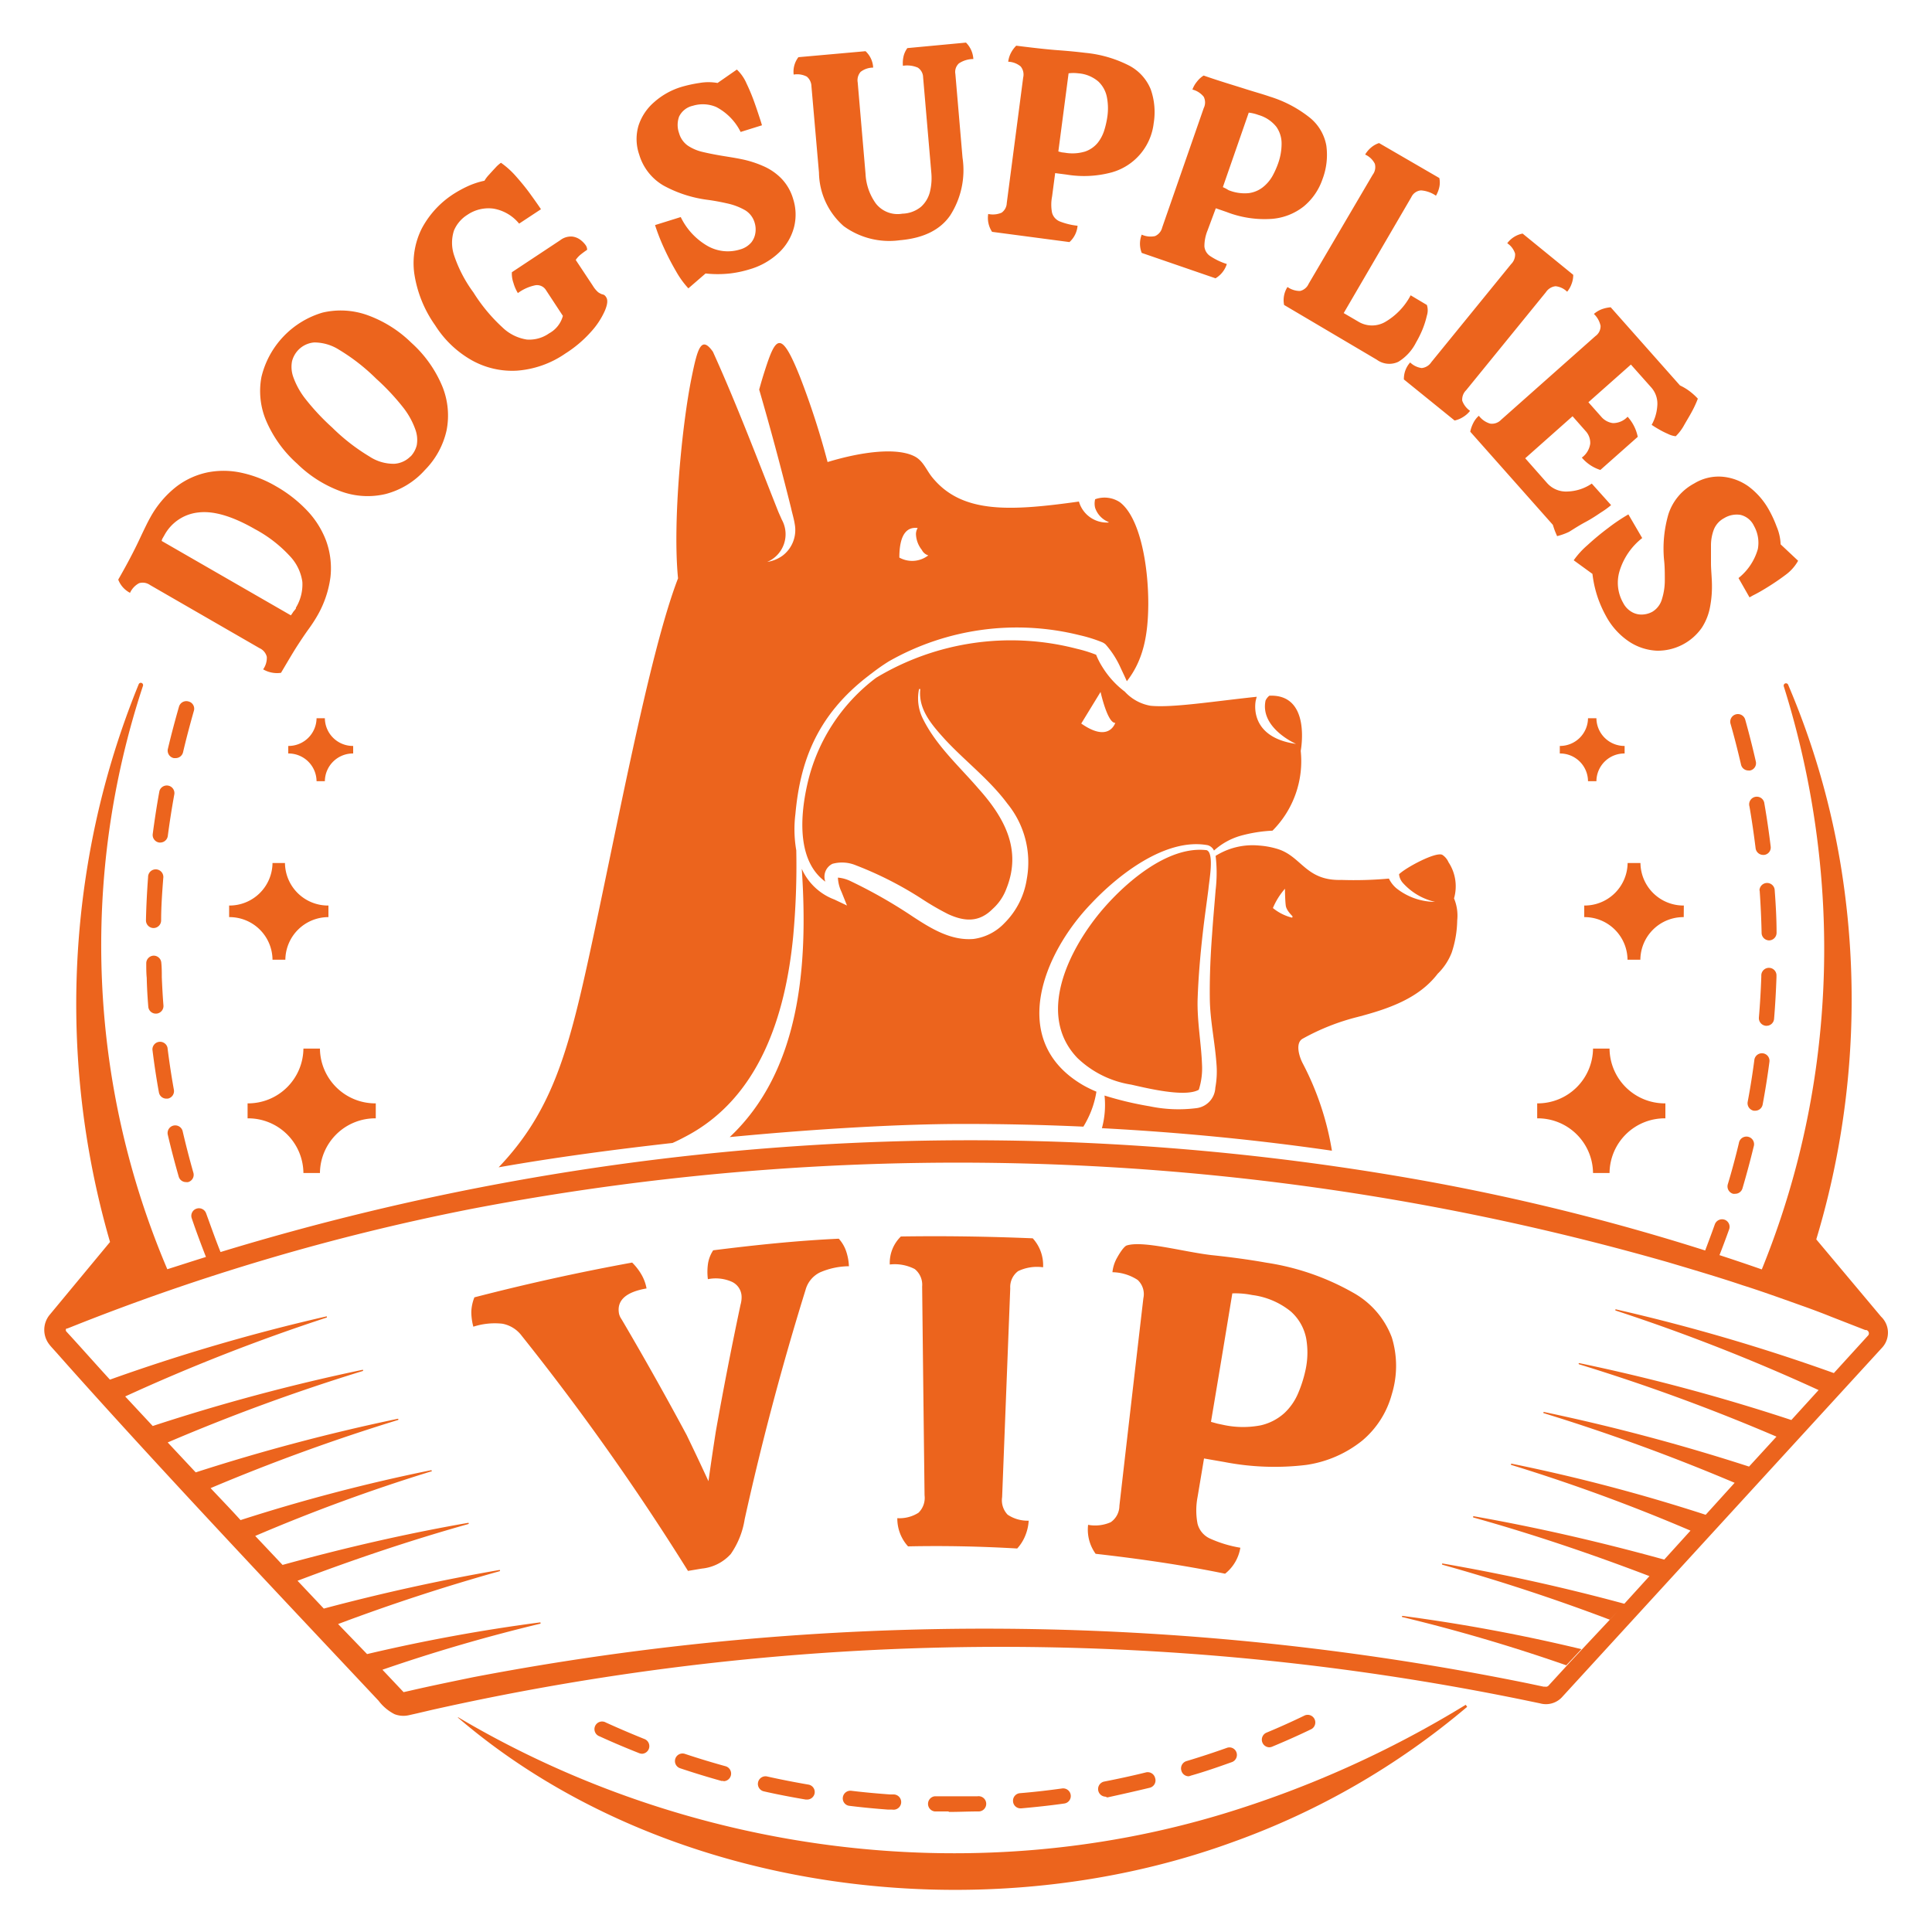 <svg id="Слой_1" data-name="Слой 1" xmlns="http://www.w3.org/2000/svg" viewBox="0 0 200 200"><defs><style>.cls-1{fill:#ec641d}</style></defs><path class="cls-1" d="M32.75 63.91c-.22.37-.48.77-.8 1.21s-.7 1-1.16 1.71-1 1.64-1.7 2.82a2.86 2.86 0 0 1-1.85-.36 2.06 2.06 0 0 0 .38-1.29 1.33 1.33 0 0 0-.75-.9l-11.34-6.54a1.32 1.32 0 0 0-1.13-.19 2.15 2.15 0 0 0-.94 1A2.58 2.58 0 0 1 12.24 60c.92-1.6 1.65-3 2.18-4.13s.91-1.91 1.12-2.27a10.4 10.4 0 0 1 2.74-3.24 8 8 0 0 1 3.26-1.47 8.61 8.61 0 0 1 3.5.06 12.12 12.12 0 0 1 3.5 1.37 13.92 13.92 0 0 1 3.22 2.5 9.3 9.3 0 0 1 2 3.16 8.34 8.34 0 0 1 .45 3.75 10.82 10.82 0 0 1-1.46 4.18Zm-2.12-1a4.63 4.63 0 0 0 .67-2.67 4.85 4.85 0 0 0-1.3-2.68 13.65 13.65 0 0 0-3.6-2.78c-2.35-1.35-4.3-1.92-5.86-1.73a4.53 4.53 0 0 0-3.52 2.35l-.18.31a.72.72 0 0 0-.1.29l13.37 7.7c.09-.12.18-.25.26-.38a4.23 4.23 0 0 0 .26-.32ZM44 48.64a8.23 8.23 0 0 1-4.08 2.5 8.05 8.05 0 0 1-4.59-.26A12.66 12.66 0 0 1 30.76 48a12.6 12.6 0 0 1-3.23-4.5 7.85 7.85 0 0 1-.46-4.5 9.18 9.18 0 0 1 6.32-6.64 8.2 8.2 0 0 1 4.61.25 12.57 12.57 0 0 1 4.58 2.87A12.53 12.53 0 0 1 45.79 40a8 8 0 0 1 .44 4.55A8.42 8.42 0 0 1 44 48.64Zm-1.48-1.4a2.64 2.64 0 0 0 .62-1.14 3.13 3.13 0 0 0-.14-1.63 8 8 0 0 0-1.25-2.27 24 24 0 0 0-2.81-3 20.41 20.41 0 0 0-3.85-3 4.8 4.8 0 0 0-2.56-.75 2.58 2.58 0 0 0-1.68.81 2.64 2.64 0 0 0-.62 1.14 3.13 3.13 0 0 0 .12 1.6 8 8 0 0 0 1.24 2.26 23.72 23.72 0 0 0 2.8 3 20.42 20.42 0 0 0 3.86 3 4.52 4.52 0 0 0 2.58.75 2.57 2.57 0 0 0 1.67-.77ZM58.52 36.6a10.1 10.1 0 0 1-5 1.77 8.57 8.57 0 0 1-4.69-1.08 10.72 10.72 0 0 1-3.78-3.61 12.43 12.43 0 0 1-2.17-5.41 8 8 0 0 1 .8-4.65A9.63 9.63 0 0 1 47 20.05a12.45 12.45 0 0 1 1.31-.72 8.24 8.24 0 0 1 1.84-.62 3.5 3.5 0 0 1 .48-.63q.33-.37.66-.72a3.32 3.32 0 0 1 .57-.51 8.8 8.8 0 0 1 1.57 1.42c.51.58 1 1.17 1.44 1.78s.82 1.14 1.13 1.61l-2.26 1.49a4.38 4.38 0 0 0-2.64-1.55 3.88 3.88 0 0 0-2.72.64A3.55 3.55 0 0 0 47 23.85a4.1 4.1 0 0 0 0 2.56 13.81 13.81 0 0 0 2 3.85 17.51 17.51 0 0 0 3 3.62 4.65 4.65 0 0 0 2.54 1.27 3.55 3.55 0 0 0 2.3-.64 2.92 2.92 0 0 0 1.43-1.81l-1.74-2.65a1.09 1.09 0 0 0-1.11-.52 4.61 4.61 0 0 0-1.81.81 4.25 4.25 0 0 1-.46-1.06 2.82 2.82 0 0 1-.16-1.1l5-3.31a1.81 1.81 0 0 1 1.26-.38 1.77 1.77 0 0 1 .9.39 2.51 2.51 0 0 1 .47.49.82.82 0 0 1 .16.49c-.24.16-.47.33-.68.5a2.52 2.52 0 0 0-.5.55l1.77 2.67a2.88 2.88 0 0 0 .55.67 1.92 1.92 0 0 0 .39.21.81.81 0 0 1 .22.07.65.65 0 0 1 .22.24c.19.28.14.75-.14 1.41a8.14 8.14 0 0 1-1.44 2.18 12.44 12.44 0 0 1-2.65 2.24ZM71.26 29.85A9.25 9.25 0 0 1 70 28.11a26.72 26.72 0 0 1-1.27-2.45 21.26 21.26 0 0 1-.92-2.36l2.66-.83a6.91 6.91 0 0 0 2.79 3 4.25 4.25 0 0 0 3.33.36 2.35 2.35 0 0 0 1.19-.74 2.06 2.06 0 0 0 .42-1 2.35 2.35 0 0 0-.07-1 2.23 2.23 0 0 0-1-1.33 6.47 6.47 0 0 0-1.84-.7c-.7-.16-1.4-.29-2.09-.38a12.93 12.93 0 0 1-4.51-1.47A5.51 5.51 0 0 1 66.17 16a4.9 4.9 0 0 1-.07-3 5.42 5.42 0 0 1 1.6-2.41A7.54 7.54 0 0 1 70.53 9a13.75 13.75 0 0 1 1.87-.41 5.36 5.36 0 0 1 1.88 0l2-1.39a4.36 4.36 0 0 1 1 1.44 19.94 19.94 0 0 1 .83 2c.25.7.46 1.35.65 1.93l.12.4-2.21.69a5.85 5.85 0 0 0-2.52-2.58 3.54 3.54 0 0 0-2.43-.13 2.07 2.07 0 0 0-1.42 1.12 2.53 2.53 0 0 0 0 1.72 2.34 2.34 0 0 0 .91 1.29 4.62 4.62 0 0 0 1.53.65c.59.14 1.2.26 1.84.37s1.42.22 2.19.38a10.94 10.94 0 0 1 2.21.7 5.91 5.91 0 0 1 1.89 1.28 5.09 5.09 0 0 1 1.24 2.15 5.3 5.3 0 0 1 .09 2.9 5.56 5.56 0 0 1-1.52 2.6 7.39 7.39 0 0 1-3.12 1.78 11.28 11.28 0 0 1-2 .42 11.73 11.73 0 0 1-2.52 0ZM93.14 24.87a8 8 0 0 1-5.8-1.46 7.5 7.5 0 0 1-2.56-5.54L84 8.93a1.35 1.35 0 0 0-.48-1 2.17 2.17 0 0 0-1.36-.21 2.47 2.47 0 0 1 .49-1.8l6.95-.62a2.48 2.48 0 0 1 .79 1.7 2.12 2.12 0 0 0-1.3.44 1.32 1.32 0 0 0-.3 1.1L89.6 18a5.72 5.72 0 0 0 1.07 3.07 2.86 2.86 0 0 0 2.74 1.05 3.17 3.17 0 0 0 1.93-.71 3.07 3.07 0 0 0 .92-1.53 6 6 0 0 0 .15-2L95.56 8a1.22 1.22 0 0 0-.55-1 2.8 2.8 0 0 0-1.54-.19 3.16 3.16 0 0 1 .07-1 2.35 2.35 0 0 1 .39-.83l6.07-.57a2.61 2.61 0 0 1 .76 1.7 2.73 2.73 0 0 0-1.49.45 1.19 1.19 0 0 0-.37 1.1l.74 8.66a8.67 8.67 0 0 1-1.29 6q-1.56 2.24-5.21 2.55ZM102.7 24a2.6 2.6 0 0 1-.4-1.85 2.29 2.29 0 0 0 1.38-.13 1.27 1.27 0 0 0 .54-1l1.7-13a1.32 1.32 0 0 0-.26-1.14 2.13 2.13 0 0 0-1.29-.49 2.67 2.67 0 0 1 .28-.91 3 3 0 0 1 .55-.75c1.81.23 3.26.39 4.35.47s2 .17 2.8.27a12.57 12.57 0 0 1 4.56 1.33 4.84 4.84 0 0 1 2.21 2.44 7.1 7.1 0 0 1 .31 3.51 6 6 0 0 1-4.33 5.09 11 11 0 0 1-4.71.23l-1.16-.15-.32 2.43a4.35 4.35 0 0 0 0 1.68 1.36 1.36 0 0 0 .79.89 7.11 7.11 0 0 0 1.85.45 2.57 2.57 0 0 1-.84 1.69Zm7.54-8.19a4.55 4.55 0 0 0 2.11-.13 2.93 2.93 0 0 0 1.28-.89 4 4 0 0 0 .69-1.32 9.17 9.17 0 0 0 .32-1.44 6.06 6.06 0 0 0-.06-2 3 3 0 0 0-.89-1.6 3.6 3.6 0 0 0-2.07-.84 4 4 0 0 0-1 0l-1.06 8.09.35.09ZM118.19 26.18a2.57 2.57 0 0 1 0-1.89 2.22 2.22 0 0 0 1.38.15 1.3 1.3 0 0 0 .74-.89l4.3-12.36a1.31 1.31 0 0 0 0-1.17 2.19 2.19 0 0 0-1.17-.75 2.69 2.69 0 0 1 .47-.82 2.57 2.57 0 0 1 .69-.63c1.72.6 3.1 1 4.16 1.34s1.95.58 2.69.84a12.57 12.57 0 0 1 4.19 2.22 4.81 4.81 0 0 1 1.66 2.84 7.1 7.1 0 0 1-.4 3.5 6.28 6.28 0 0 1-1.94 2.81 6.07 6.07 0 0 1-3.34 1.29 10.86 10.86 0 0 1-4.66-.72l-1.1-.38-.86 2.31a4.32 4.32 0 0 0-.32 1.64 1.34 1.34 0 0 0 .6 1 6.75 6.75 0 0 0 1.72.82 2.64 2.64 0 0 1-1.17 1.48Zm9-6.49a4.42 4.42 0 0 0 2.1.3 3 3 0 0 0 1.43-.6 4 4 0 0 0 1-1.16 8.65 8.65 0 0 0 .6-1.34 6.07 6.07 0 0 0 .35-2 3 3 0 0 0-.54-1.76 3.64 3.64 0 0 0-1.86-1.23 4.16 4.16 0 0 0-1-.24l-2.68 7.71.33.16ZM132.93 31.57a2.52 2.52 0 0 1 .35-1.86 2.23 2.23 0 0 0 1.31.41 1.3 1.3 0 0 0 .88-.74l6.63-11.29a1.3 1.3 0 0 0 .22-1.14 2.06 2.06 0 0 0-1-.95 2.76 2.76 0 0 1 .63-.74 2.42 2.42 0 0 1 .81-.45l6.24 3.62a2.25 2.25 0 0 1 0 .93 3.07 3.07 0 0 1-.35.9 3.11 3.11 0 0 0-1.55-.55 1.21 1.21 0 0 0-1 .7l-7 12 1.49.87a2.73 2.73 0 0 0 2.8.05 6.92 6.92 0 0 0 2.64-2.76l1.68 1a1.8 1.8 0 0 1 0 1.1 9.27 9.27 0 0 1-.46 1.45 11 11 0 0 1-.66 1.33 4.94 4.94 0 0 1-1.83 2 2.18 2.18 0 0 1-2.23-.21ZM145.33 39.28a2.54 2.54 0 0 1 .65-1.76 2.11 2.11 0 0 0 1.19.58 1.35 1.35 0 0 0 1-.61l8.26-10.15a1.38 1.38 0 0 0 .41-1.09 2 2 0 0 0-.81-1.07 2.6 2.6 0 0 1 1.59-1l5.24 4.27a2.54 2.54 0 0 1-.16.91 2.65 2.65 0 0 1-.47.84 2 2 0 0 0-1.2-.57 1.38 1.38 0 0 0-1 .62l-8.26 10.15a1.35 1.35 0 0 0-.4 1.08 2.18 2.18 0 0 0 .81 1.05 2.71 2.71 0 0 1-.74.65 2.6 2.6 0 0 1-.86.35ZM161.19 55.5l-.17-.4c-.07-.16-.16-.42-.27-.77l-8.55-9.64a3.37 3.37 0 0 1 .31-.89 2.44 2.44 0 0 1 .58-.76 2.29 2.29 0 0 0 1.16.81 1.3 1.3 0 0 0 1.14-.39l9.77-8.67a1.25 1.25 0 0 0 .53-1.06 2.37 2.37 0 0 0-.69-1.23 2.71 2.71 0 0 1 .82-.49 3.46 3.46 0 0 1 .92-.2l7.17 8.09a5.63 5.63 0 0 1 1 .6 6.47 6.47 0 0 1 .85.77 10.43 10.43 0 0 1-.59 1.29c-.28.53-.58 1-.88 1.54a4.81 4.81 0 0 1-.82 1.06 2.31 2.31 0 0 1-.8-.24 8.45 8.45 0 0 1-.95-.48c-.3-.17-.55-.33-.74-.46a4.64 4.64 0 0 0 .58-1.94 2.53 2.53 0 0 0-.64-1.95l-2.09-2.35-4.4 3.9 1.33 1.5a1.91 1.91 0 0 0 1.21.66 2.07 2.07 0 0 0 1.52-.66 4.43 4.43 0 0 1 1.05 2.08l-3.87 3.43a4.15 4.15 0 0 1-1.92-1.28 2.14 2.14 0 0 0 .87-1.45 1.79 1.79 0 0 0-.48-1.3l-1.35-1.53-4.9 4.35 2.26 2.56a2.62 2.62 0 0 0 2.13.88 4.71 4.71 0 0 0 2.5-.82l2 2.23a8.66 8.66 0 0 1-1.05.76c-.49.33-1 .67-1.62 1s-1.14.67-1.67 1a6.43 6.43 0 0 1-1.25.45ZM162.91 58a8.65 8.65 0 0 1 1.43-1.57 27.12 27.12 0 0 1 2.12-1.76 19.06 19.06 0 0 1 2.11-1.42L170 55.7a6.88 6.88 0 0 0-2.33 3.37 4.2 4.2 0 0 0 .36 3.34 2.27 2.27 0 0 0 1 1 2 2 0 0 0 1.09.2 2.36 2.36 0 0 0 .93-.28 2.23 2.23 0 0 0 1-1.33 6.43 6.43 0 0 0 .29-1.94c0-.72 0-1.43-.08-2.12a12.73 12.73 0 0 1 .46-4.73 5.53 5.53 0 0 1 2.66-3.16 4.84 4.84 0 0 1 2.92-.7 5.46 5.46 0 0 1 2.7 1 7.65 7.65 0 0 1 2.12 2.43 12.05 12.05 0 0 1 .8 1.74 5.14 5.14 0 0 1 .41 1.83l1.81 1.7a4.56 4.56 0 0 1-1.14 1.34c-.56.43-1.15.84-1.78 1.24s-1.21.74-1.74 1l-.37.21-1.14-2a5.9 5.9 0 0 0 2-3 3.55 3.55 0 0 0-.4-2.4 2.07 2.07 0 0 0-1.4-1.14 2.49 2.49 0 0 0-1.69.34 2.3 2.3 0 0 0-1.06 1.17 4.64 4.64 0 0 0-.3 1.63v1.88c0 .65.09 1.43.1 2.22a11.15 11.15 0 0 1-.2 2.31 5.89 5.89 0 0 1-.84 2.12 5.56 5.56 0 0 1-4.65 2.39 5.67 5.67 0 0 1-2.87-.93 7.39 7.39 0 0 1-2.41-2.66 12.25 12.25 0 0 1-.85-1.91 11.8 11.8 0 0 1-.55-2.45ZM98.17 187.52h-1.4a.79.79 0 0 1 0-1.57h4.42a.79.79 0 1 1 .06 1.57c-1 0-2 .05-3 .05Zm-5.82-.19h-.41c-1.35-.1-2.71-.23-4-.39a.77.77 0 0 1-.69-.87.79.79 0 0 1 .87-.69c1.31.16 2.65.28 4 .38h.41a.79.79 0 0 1-.06 1.58Zm13.3-.13a.77.77 0 0 1-.78-.72.78.78 0 0 1 .71-.85c1.46-.12 2.93-.29 4.37-.49a.79.79 0 0 1 .89.68.78.78 0 0 1-.67.88c-1.47.21-3 .37-4.45.5Zm-22.1-.91h-.13c-1.47-.25-3-.54-4.39-.86a.79.79 0 0 1 .34-1.54c1.42.32 2.87.6 4.31.85a.78.78 0 0 1 .65.9.79.79 0 0 1-.78.65Zm30.89-.3a.79.79 0 0 1-.15-1.56c1.43-.28 2.87-.59 4.29-.94a.79.79 0 0 1 1 .58.78.78 0 0 1-.57 1c-1.45.35-2.92.68-4.38 1Zm-39.54-1.63h-.22c-1.43-.4-2.87-.84-4.27-1.31a.78.78 0 0 1 .49-1.49c1.38.46 2.8.89 4.21 1.28a.79.79 0 0 1-.21 1.55Zm48.15-.48a.78.78 0 0 1-.75-.57.79.79 0 0 1 .52-1c1.4-.42 2.8-.88 4.18-1.37a.77.77 0 0 1 1 .47.79.79 0 0 1-.47 1c-1.4.5-2.83 1-4.25 1.4a1 1 0 0 1-.23.07Zm-56.56-2.33a.93.93 0 0 1-.29-.05c-1.39-.55-2.77-1.13-4.12-1.75a.79.79 0 1 1 .65-1.43c1.32.6 2.68 1.18 4 1.71a.79.79 0 0 1-.28 1.52Zm64.91-.67a.79.79 0 0 1-.31-1.51c1.35-.56 2.7-1.17 4-1.8a.79.79 0 0 1 .68 1.42c-1.34.65-2.72 1.26-4.09 1.83a.8.8 0 0 1-.28.06ZM51.62 120.84c5.66-1 11.84-1.83 18-2.52.45-.2.89-.42 1.32-.65 7.69-4 10.38-12.59 11.17-20.74a79.88 79.88 0 0 0 .32-8.9 12.78 12.78 0 0 1-.09-3.76c.47-5.18 2.07-10.14 7.64-14.37l.07-.06.23-.17a21.15 21.15 0 0 1 1.72-1.2 26.82 26.82 0 0 1 19.74-2.72 15.06 15.06 0 0 1 2.37.74 1.31 1.31 0 0 1 .35.23 9.51 9.51 0 0 1 1.54 2.4c.22.47.44.93.65 1.4 1.73-2.21 2.2-4.82 2.22-8 0-4.23-.92-9-2.94-10.53a2.88 2.88 0 0 0-2.56-.31 1.83 1.83 0 0 0 0 .9 2.41 2.41 0 0 0 1.39 1.46v.05a3 3 0 0 1-3.07-2.17c-7.16 1-12.15 1.28-15.22-2.55-.59-.74-.91-1.68-1.8-2.13-1.76-.9-5.24-.55-9 .59A81.42 81.42 0 0 0 82.81 39c-2-5-2.52-4.13-3.68-.5q-.27.84-.54 1.83c.58 2 1.12 3.92 1.65 5.89s1.12 4.24 1.65 6.37c.11.51.3 1.13.38 1.66A3.33 3.33 0 0 1 81 57.53a3.67 3.67 0 0 1-1.58.64 3.11 3.11 0 0 0 1.51-4.38l-.35-.79c-2.2-5.55-4.32-11.16-6.78-16.59-1.19-1.68-1.58-.41-2.19 2.59-1 4.84-2 15-1.42 20.87-3 7.76-6.37 26.14-9.26 39.36-2.19 10.02-3.93 15.96-9.31 21.61ZM95 54.66a1.21 1.21 0 0 0-.18.65 2.79 2.79 0 0 0 .61 1.62 1.08 1.08 0 0 0 .51.5.52.52 0 0 0 .16.06 2.73 2.73 0 0 1-3 .23c0-2.58.9-3.19 1.9-3.06ZM150.52 93a4.52 4.52 0 0 0-.57-3.74 1.74 1.74 0 0 0-.63-.76c-.64-.38-3.79 1.31-4.49 2a1.57 1.57 0 0 0 .36.86 6.39 6.39 0 0 0 3.36 2 6.48 6.48 0 0 1-4-1.41 3.05 3.05 0 0 1-.77-1 39.81 39.81 0 0 1-4.94.14c-3.67.1-4.09-2.43-6.57-3.2a8.51 8.51 0 0 0-1.94-.36 7.18 7.18 0 0 0-4.49 1.07 14.88 14.88 0 0 1 0 3.54c-.12 1.52-.26 3-.36 4.52-.17 2.24-.27 4.5-.24 6.75s.52 4.39.69 6.74a9.27 9.27 0 0 1-.12 2.45 2.23 2.23 0 0 1-2 2.12 14.61 14.61 0 0 1-4.81-.2 34.73 34.73 0 0 1-4.66-1.11 9.2 9.2 0 0 1-.27 3.38q12.13.64 23.81 2.33a29.76 29.76 0 0 0-3-9c-.43-.8-.81-2.2 0-2.61a23.29 23.29 0 0 1 5.64-2.23c3.26-.85 6.37-1.94 8.31-4.48a6.17 6.17 0 0 0 1.45-2.19 11 11 0 0 0 .57-3.33 4.64 4.64 0 0 0-.33-2.28Zm-16.75 2a5.08 5.08 0 0 1-2-1 7.37 7.37 0 0 1 1.25-2s0 1.06.08 1.73.96 1.27.67 1.18Z"/><path class="cls-1" d="M114.12 69.05a7.65 7.65 0 0 1-.65-1.27 14 14 0 0 0-2-.62 27.06 27.06 0 0 0-20.77 3 19 19 0 0 0-7.12 11c-.86 3.78-.92 8.09 1.86 10.11a1.48 1.48 0 0 1 .74-1.85 3.74 3.74 0 0 1 2.43.16 37.21 37.21 0 0 1 7 3.59 28.16 28.16 0 0 0 2.54 1.46c1.74.8 3.23.85 4.61-.54a5.25 5.25 0 0 0 1.42-2.09c1.61-4-.16-7.31-2.87-10.34-2-2.33-4.38-4.44-5.77-7.25a4.7 4.7 0 0 1-.4-3.08h.13c-.24 2.11 1.23 3.75 2.55 5.21 2.06 2.23 4.61 4.15 6.47 6.66a9.61 9.61 0 0 1 2 7.81 8.15 8.15 0 0 1-2.29 4.53 5.38 5.38 0 0 1-3.22 1.66c-2.33.2-4.4-1.08-6.25-2.29A51.34 51.34 0 0 0 88 91.19a3.7 3.7 0 0 0-1.26-.34 3.83 3.83 0 0 0 .37 1.47l.57 1.42-1.3-.62A6 6 0 0 1 83 89.94c.68 10.11-.19 20.93-7.46 27.77 9.18-.88 17.89-1.36 24.18-1.36q6.27 0 12.43.28c.12-.2.24-.4.35-.62a9.61 9.61 0 0 0 1-3 13.36 13.36 0 0 1-1.32-.64c-7.86-4.52-4.27-13.57.75-18.8 2.81-3 7.73-6.86 12.07-6.08a1 1 0 0 1 .67.56 7 7 0 0 1 2.68-1.51 15 15 0 0 1 3.38-.55 10.19 10.19 0 0 0 2.92-8.26s1.14-5.91-3.25-5.71a1.42 1.42 0 0 0-.39.5c-.6 2.86 3.16 4.49 3.16 4.49-5.07-.72-4.17-4.51-4.17-4.51s.06-.25.1-.37c-4.33.45-8.72 1.16-11 .93a4.7 4.7 0 0 1-2.66-1.46 9.34 9.34 0 0 1-2.32-2.55Zm-2.19 5.85 2-3.27s.72 3.27 1.53 3.2c-.03 0-.62 2.11-3.53.07Z"/><path class="cls-1" d="M124.52 96.51c.17-1.51.39-3 .58-4.5.06-.78.63-3.72-.19-4-4.07-.49-8.56 3.48-11 6.41-3.31 4-6.62 10.67-2.38 15.1a10.38 10.38 0 0 0 5.57 2.76c1.65.37 5.58 1.34 7 .53a7.29 7.29 0 0 0 .33-2.65c-.08-2.18-.53-4.54-.45-6.81s.28-4.57.54-6.84ZM181.1 83.46c.25 1.44.46 2.9.64 4.35a.79.79 0 0 0 .78.69h.1a.77.77 0 0 0 .68-.87c-.18-1.48-.4-3-.65-4.43a.79.79 0 1 0-1.55.27ZM182.16 92.18c.1 1.46.17 2.94.2 4.39a.79.79 0 0 0 .78.78.79.79 0 0 0 .77-.81c0-1.48-.09-3-.2-4.47a.79.79 0 0 0-1.57.11ZM180.23 79.15a.78.78 0 0 0 .77.61.52.52 0 0 0 .17 0 .77.77 0 0 0 .59-.94c-.33-1.45-.7-2.91-1.1-4.34a.79.79 0 0 0-1.52.43c.4 1.39.76 2.82 1.09 4.24ZM183.65 105.49c.12-1.43.2-2.89.25-4.33V101a.78.78 0 0 0-.75-.81.79.79 0 0 0-.82.76v.14c-.05 1.42-.13 2.84-.25 4.25a.8.8 0 0 0 .72.85h.07a.78.78 0 0 0 .78-.7ZM181.61 109.72c-.19 1.45-.42 2.91-.69 4.34a.79.79 0 0 0 .63.92h.15a.78.78 0 0 0 .77-.64c.27-1.46.51-2.94.7-4.42a.78.78 0 0 0-.67-.88.79.79 0 0 0-.89.68ZM179.41 123.58a.83.83 0 0 0 .22 0 .78.78 0 0 0 .75-.56c.42-1.43.81-2.88 1.16-4.32a.79.79 0 1 0-1.53-.37c-.34 1.42-.72 2.84-1.14 4.24a.79.79 0 0 0 .54 1.01ZM15.35 104.2a.78.78 0 0 0 .78.73h.06a.79.79 0 0 0 .73-.85c-.08-1-.13-1.94-.17-2.91 0-.49 0-1-.05-1.48a.79.79 0 0 0-.79-.76.79.79 0 0 0-.77.8c0 .5 0 1 .05 1.5.02.99.08 1.99.16 2.97ZM15.89 96.07a.79.79 0 0 0 .79-.77c0-1.46.11-2.94.22-4.39a.79.79 0 1 0-1.57-.12c-.11 1.48-.19 3-.22 4.47a.79.79 0 0 0 .78.81ZM18 112.81c-.26-1.44-.48-2.9-.66-4.35a.79.79 0 0 0-1.56.2c.18 1.47.41 3 .67 4.42a.78.78 0 0 0 .78.65h.13a.79.79 0 0 0 .64-.92ZM16.49 87.22h.1a.79.79 0 0 0 .78-.68c.19-1.45.42-2.91.68-4.34a.79.79 0 0 0-1.55-.29c-.27 1.46-.5 3-.69 4.43a.79.79 0 0 0 .68.88ZM18.5 121.8a.78.78 0 0 0 .76.57.76.76 0 0 0 .21 0 .78.78 0 0 0 .54-1c-.4-1.41-.77-2.84-1.1-4.26a.79.79 0 1 0-1.54.36c.34 1.45.72 2.9 1.13 4.33ZM18 78.48h.18a.79.79 0 0 0 .77-.61c.33-1.41.71-2.84 1.11-4.25a.77.77 0 0 0-.53-1 .79.79 0 0 0-1 .53c-.41 1.43-.8 2.89-1.14 4.33a.79.79 0 0 0 .61 1Z"/><path class="cls-1" d="m194.73 136.3-6.71-8a86 86 0 0 0 2.61-38.25 81.1 81.1 0 0 0-5.52-19.16.24.24 0 0 0-.45.17 91.16 91.16 0 0 1 3.83 19.26 89.18 89.18 0 0 1-.4 19.46 87.41 87.41 0 0 1-5.71 21.63c-1.45-.51-2.91-1-4.38-1.48.35-.89.68-1.78 1-2.67a.78.78 0 0 0-.48-1 .8.8 0 0 0-1 .48c-.32.9-.66 1.81-1 2.71a232.43 232.43 0 0 0-30.39-7.45 265.89 265.89 0 0 0-123.3 7.61c-.53-1.31-1-2.66-1.49-4a.79.79 0 0 0-1-.49.78.78 0 0 0-.49 1c.45 1.33.95 2.66 1.47 4-1.32.41-2.64.84-4 1.27A85.6 85.6 0 0 1 14.8 71a.24.24 0 0 0-.14-.3.23.23 0 0 0-.3.13A86.76 86.76 0 0 0 9 90a88.42 88.42 0 0 0 2.39 38.57l-6.24 7.53a2.45 2.45 0 0 0-.06 3.06l.1.13.13.15.55.61 1.09 1.23c10 11.21 21.93 23.81 32.23 34.78a4.81 4.81 0 0 0 1.65 1.39 2.55 2.55 0 0 0 1.52.1l.8-.18 1.58-.37a269.13 269.13 0 0 1 113.09-1l1.59.33a2.27 2.27 0 0 0 2.35-.72l33.1-36.14a2.29 2.29 0 0 0-.14-3.17Zm-1.31 1.91-3.58 3.93a195.43 195.43 0 0 0-22.58-6.6.07.07 0 0 0 0 .13 197.44 197.44 0 0 1 21 8.23l-2.82 3.1a200.83 200.83 0 0 0-21.95-5.89c-.08 0-.11.1 0 .13a202.27 202.27 0 0 1 20.41 7.48l-2.84 3.1a206.71 206.71 0 0 0-21.22-5.65c-.08 0-.12.11 0 .13a205.5 205.5 0 0 1 19.73 7.2l-3 3.31a182.74 182.74 0 0 0-20.09-5.29.07.07 0 0 0 0 .14 185.87 185.87 0 0 1 18.52 6.79l-2.72 3c-6.51-1.8-13.09-3.32-19.72-4.49a.07.07 0 0 0 0 .14c6.17 1.73 12.23 3.78 18.19 6.06l-2.6 2.86q-9.34-2.53-18.83-4.17a.07.07 0 0 0 0 .13c5.86 1.64 11.65 3.54 17.32 5.69l.89-.94-4.94 5.27-2.21 2.41-.06.07a.39.39 0 0 1-.19.12.4.4 0 0 1-.19 0h-.16l-1.61-.34A281.85 281.85 0 0 0 49 173.62c-2.09.43-4.34.89-6.42 1.37l-.8.18-2.19-2.32c5.35-1.85 10.81-3.44 16.32-4.76.08 0 .06-.15 0-.14A179.52 179.52 0 0 0 38 171.23l-3-3.11q8.22-3.09 16.72-5.47a.07.07 0 0 0 0-.13q-9.16 1.59-18.2 4l-2.72-2.88c5.8-2.2 11.69-4.19 17.68-5.87a.07.07 0 0 0 0-.13C42 158.77 35.6 160.25 29.25 162l-2.83-3a183.68 183.68 0 0 1 18.18-6.67.07.07 0 1 0 0-.13 183.52 183.52 0 0 0-19.7 5.16c-1-1.11-2.07-2.21-3.1-3.31A202.61 202.61 0 0 1 41.19 147c.08 0 .05-.15 0-.13a203.51 203.51 0 0 0-20.93 5.55l-2.9-3.1a202.58 202.58 0 0 1 20.18-7.39c.08 0 .05-.14 0-.13a203 203 0 0 0-21.73 5.82l-2.85-3.06a196.52 196.52 0 0 1 20.84-8.16.07.07 0 0 0 0-.13 196.65 196.65 0 0 0-22.42 6.55l-.51-.56c-1.31-1.44-2.69-3-4-4.42a.24.24 0 0 1 0-.31h.09l.38-.15a232.62 232.62 0 0 1 41.28-12.2 267.25 267.25 0 0 1 124 5.47c2.26.67 5.51 1.63 7.77 2.4 1.83.57 4.3 1.46 6.15 2.12.78.27 2.27.83 3 1.13l3 1.17.38.15.19.07a.38.38 0 0 1 .11 0 .36.36 0 0 1 .2.52Z"/><path class="cls-1" d="M145.14 167.39q8.6 2.07 17 5l1.57-1.67a179.18 179.18 0 0 0-18.5-3.44.07.07 0 0 0-.07.11ZM47.41 177.76c23.73 14.05 52.84 18 79.24 10a108.23 108.23 0 0 0 25.08-11.28l.15.21a78.36 78.36 0 0 1-24.26 14c-26.25 9.58-59.1 5.23-80.21-12.88ZM71.22 162.62A256.86 256.86 0 0 0 54 138.27a3.23 3.23 0 0 0-2-1.24 7.2 7.2 0 0 0-3 .31 6 6 0 0 1-.21-1.52 4.41 4.41 0 0 1 .32-1.52c5.41-1.4 10.84-2.6 16.33-3.6a6 6 0 0 1 .92 1.17 4.45 4.45 0 0 1 .57 1.51c-2.16.37-3.1 1.25-2.85 2.61a1.59 1.59 0 0 0 .2.48c.11.17.21.35.33.55q3.34 5.7 6.47 11.53c.92 1.91 1.37 2.86 2.26 4.78.29-2.06.44-3.08.76-5.14q1.17-6.58 2.56-13.13a2.82 2.82 0 0 0 .1-.54 2.23 2.23 0 0 0 0-.44 1.73 1.73 0 0 0-1-1.39 4.12 4.12 0 0 0-2.48-.27 6 6 0 0 1 0-1.52 3.47 3.47 0 0 1 .55-1.47c4.31-.54 8.65-1 13-1.2a3.72 3.72 0 0 1 .77 1.32 5.55 5.55 0 0 1 .28 1.53 7.68 7.68 0 0 0-3 .64 2.84 2.84 0 0 0-1.49 1.81q-3.65 11.75-6.3 23.73a8.64 8.64 0 0 1-1.44 3.61 4.64 4.64 0 0 1-3 1.51ZM94 160.08a4.28 4.28 0 0 1-1.11-2.92 3.66 3.66 0 0 0 2.19-.56 2.14 2.14 0 0 0 .63-1.8q-.13-10.81-.25-21.62a2.08 2.08 0 0 0-.77-1.81 4.51 4.51 0 0 0-2.58-.47 3.81 3.81 0 0 1 1.15-2.9c4.56-.07 9.1 0 13.65.19a4.13 4.13 0 0 1 1.07 3 4.51 4.51 0 0 0-2.59.4 2.06 2.06 0 0 0-.81 1.78l-.84 21.61a2.16 2.16 0 0 0 .57 1.82 3.7 3.7 0 0 0 2.18.62 4.85 4.85 0 0 1-.37 1.59 4.39 4.39 0 0 1-.82 1.29c-3.77-.22-7.53-.3-11.3-.22ZM113.42 160.85a4.27 4.27 0 0 1-.78-3 4 4 0 0 0 2.34-.27 2.08 2.08 0 0 0 .9-1.7q1.23-10.74 2.48-21.48a2 2 0 0 0-.59-1.9 4.91 4.91 0 0 0-2.61-.8 3.77 3.77 0 0 1 .48-1.5c.27-.49.71-1.17 1-1.27 1.69-.53 5.86.66 8.79 1 2.2.23 4.09.5 5.65.78a26 26 0 0 1 9 3.11 8.87 8.87 0 0 1 4 4.63 10 10 0 0 1 0 5.88 9.49 9.49 0 0 1-3.06 4.8 12 12 0 0 1-5.81 2.52 27.27 27.27 0 0 1-8.5-.31l-2.07-.36-.67 4a7.33 7.33 0 0 0 0 2.76 2.31 2.31 0 0 0 1.31 1.54 12.6 12.6 0 0 0 3.12.94 4.31 4.31 0 0 1-1.58 2.69c-4.43-.91-8.89-1.55-13.4-2.06Zm13.2-13.35a9.64 9.64 0 0 0 3.89.05 5.45 5.45 0 0 0 2.45-1.27 6 6 0 0 0 1.43-2.07 13.12 13.12 0 0 0 .74-2.31 8.47 8.47 0 0 0 .09-3.32 5 5 0 0 0-1.6-2.82 7.94 7.94 0 0 0-4-1.7 8.76 8.76 0 0 0-2.05-.17q-1.09 6.65-2.21 13.3l.65.18ZM172.4 115.77a5.71 5.71 0 0 0-5.78 5.66h-1.71a5.72 5.72 0 0 0-5.78-5.66v-1.55a5.73 5.73 0 0 0 5.78-5.67h1.71a5.72 5.72 0 0 0 5.78 5.67ZM174.3 94.94a4.45 4.45 0 0 0-4.49 4.41h-1.33a4.45 4.45 0 0 0-4.48-4.41v-1.2a4.45 4.45 0 0 0 4.49-4.4h1.33a4.45 4.45 0 0 0 4.49 4.4ZM168.18 78a2.89 2.89 0 0 0-2.92 2.87h-.87a2.89 2.89 0 0 0-2.92-2.87v-.78a2.9 2.9 0 0 0 2.92-2.87h.87a2.9 2.9 0 0 0 2.92 2.87ZM25.63 115.77a5.72 5.72 0 0 1 5.78 5.66h1.71a5.72 5.72 0 0 1 5.78-5.66v-1.55a5.73 5.73 0 0 1-5.78-5.67h-1.71a5.73 5.73 0 0 1-5.78 5.67ZM23.72 94.94a4.45 4.45 0 0 1 4.49 4.41h1.33A4.46 4.46 0 0 1 34 94.94v-1.2a4.45 4.45 0 0 1-4.5-4.4h-1.29a4.45 4.45 0 0 1-4.49 4.4ZM29.84 78a2.9 2.9 0 0 1 2.93 2.87h.86A2.9 2.9 0 0 1 36.56 78v-.78a2.9 2.9 0 0 1-2.93-2.87h-.86a2.9 2.9 0 0 1-2.93 2.87Z"/></svg>